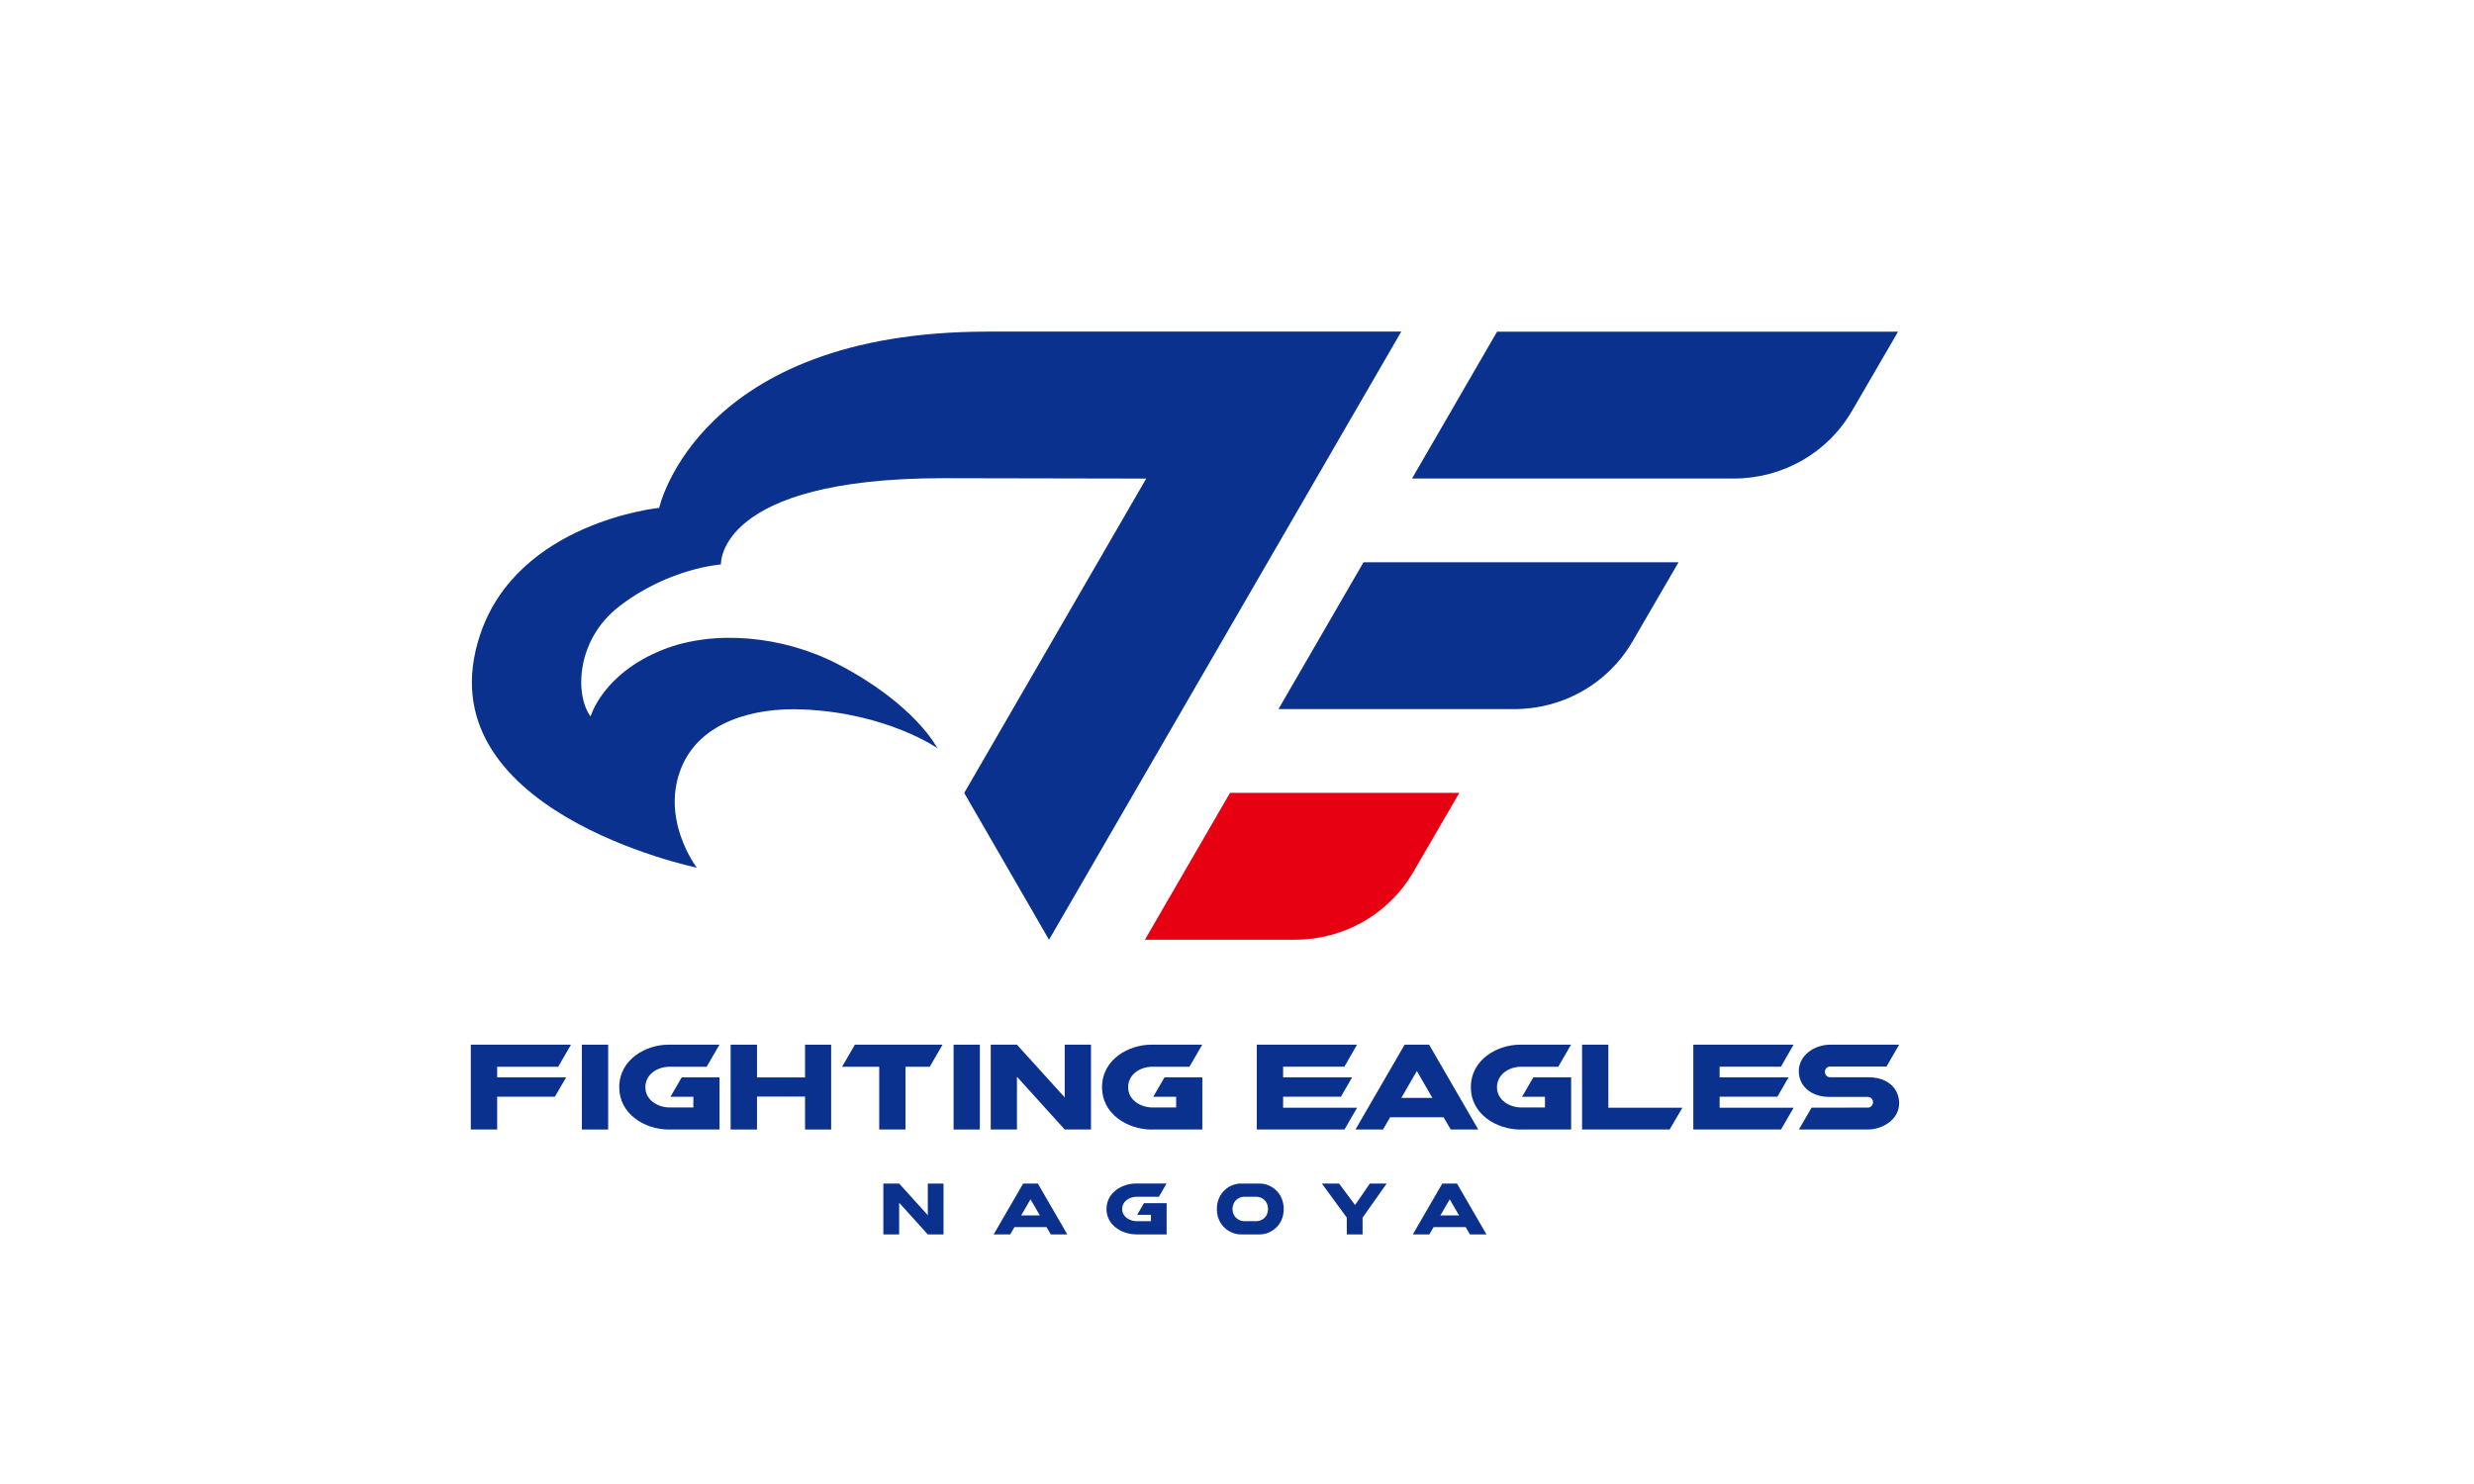 <?xml version="1.0" encoding="UTF-8"?><svg id="_レイヤー_2" xmlns="http://www.w3.org/2000/svg" viewBox="0 0 500 300"><defs><style>.cls-1{fill:none;}.cls-2{fill:#0b318f;}.cls-3{fill:#e60012;}</style></defs><g id="_レイヤー_3"><g id="fighting_x5F_eagles_x5F_nagoya"><path class="cls-2" d="M199.57,67.04c-58.53,0-66.35,35.63-66.35,35.63,0,0-28.51,2.83-36.16,25.56-12,35.64,43.77,47.18,43.77,47.18,0,0-7.71-10.06-2.87-20.81,3.78-8.4,13.87-11.65,24.41-11.18,16.93.74,27.07,7.82,27.07,7.82,0,0-4.47-8.87-20.11-16.98-11.23-5.82-25.17-6.99-35.41-2.9-12.17,4.87-14.56,13.48-14.56,13.48-3.18-4.27-3-15.4,5.69-22.18,10.04-7.83,20.65-8.55,20.65-8.55,0,0-.94-17.44,44.95-17.44l41,.08-36.78,63.55,17.14,29.68,71.19-122.95h-83.64Z"/><path class="cls-2" d="M374.28,83.09l9.32-16.04h-81.04l-17.19,29.69h65.02c9.85,0,18.95-5.14,23.89-13.66"/><path class="cls-2" d="M329.92,129.7l9.32-16.04h-63.67l-17.19,29.69h47.65c9.85,0,18.95-5.14,23.89-13.66"/><path class="cls-3" d="M285.61,176.32l9.32-16.04h-46.34l-17.2,29.69h30.33c9.85,0,18.95-5.14,23.89-13.66"/><polygon class="cls-2" points="273.86 243.6 270.63 239.26 267.15 239.26 272.19 246.15 272.19 249.55 275.38 249.55 275.38 246.16 280.25 239.26 276.86 239.26 273.86 243.6"/><path class="cls-2" d="M254.6,239.26h-3.84c-2.14,0-4.83,1.72-4.83,5.18,0,3.16,2.45,5.11,4.92,5.11h3.67c2.47,0,4.92-1.94,4.92-5.11,0-3.46-2.69-5.18-4.83-5.18M253.9,246.87h-2.44c-1.1,0-2.37-.87-2.37-2.45s1.2-2.49,2.37-2.49h2.44c1.17,0,2.37.85,2.37,2.49s-1.28,2.45-2.37,2.45"/><polygon class="cls-2" points="187.51 239.26 187.51 245.66 181.72 239.26 178.53 239.26 178.53 249.55 181.72 249.55 181.72 243.14 187.51 249.55 190.69 249.55 190.69 239.26 187.51 239.26"/><path class="cls-2" d="M229.68,249.55h6.1v-6.33h-4.58l-1.37,2.36h2.78v1.29h-2.9c-1.35,0-2.92-.87-2.92-2.45s1.48-2.49,2.92-2.49h4.51l1.55-2.68h-6.2c-2.64,0-5.95,1.72-5.95,5.18,0,3.16,3.02,5.11,6.06,5.11"/><path class="cls-2" d="M291.49,239.26l-5.96,10.29h3.34l.86-1.48h6.49l.86,1.48h3.34l-5.96-10.29h-2.98ZM291.1,245.71l1.89-3.26,1.89,3.26h-3.77Z"/><path class="cls-2" d="M206.78,239.26l-5.96,10.29h3.34l.86-1.48h6.49l.86,1.48h3.34l-5.96-10.29h-2.98ZM206.38,245.71l1.89-3.26,1.89,3.26h-3.77Z"/><path class="cls-2" d="M307.36,228.34h10.17v-10.55h-7.64l-2.28,3.93h4.63v2.16h-4.83c-2.25,0-4.87-1.44-4.87-4.08s2.47-4.15,4.87-4.15h7.52l2.58-4.46h-10.33c-4.4,0-9.92,2.86-9.92,8.64,0,5.28,5.03,8.52,10.1,8.52"/><path class="cls-2" d="M369.87,215.61h11.39l2.56-4.42h-13.92c-3.35,0-6.36,2.26-6.36,5.33,0,3.25,2.76,5.22,6.07,5.22,0,0,7.88,0,7.92.01.57,0,1.02.53,1.02,1.08s-.48,1.08-1,1.08c-.04,0-11.43.01-11.43.01l-2.56,4.41h14.06c2.65,0,6.2-1.88,6.2-5.32,0-2.77-2.1-5.23-6.19-5.23h-7.75c-.59,0-1.07-.5-1.07-1.09s.48-1.09,1.07-1.09"/><polygon class="cls-2" points="340.02 223.93 325.05 223.93 325.05 211.19 319.74 211.19 319.74 228.34 337.43 228.34 340.02 223.93"/><path class="cls-2" d="M283.87,211.19l-9.93,17.15h5.57l1.43-2.47h10.82l1.43,2.47h5.57l-9.93-17.15h-4.97ZM283.21,221.95l3.14-5.44,3.14,5.44h-6.29Z"/><polygon class="cls-2" points="362.5 223.93 347.54 223.93 347.54 221.71 359.22 221.71 361.48 217.79 347.54 217.79 347.54 215.64 359.93 215.64 362.48 211.19 342.22 211.19 342.22 228.34 359.94 228.34 362.5 223.93"/><polygon class="cls-2" points="274.27 223.93 259.32 223.93 259.32 221.71 271 221.71 273.26 217.79 259.32 217.79 259.32 215.64 271.7 215.64 274.26 211.19 254 211.19 254 228.34 271.72 228.34 274.27 223.93"/><polygon class="cls-2" points="100.48 221.71 112.14 221.71 114.42 217.79 100.48 217.79 100.48 215.65 112.81 215.65 115.4 211.19 95.15 211.19 95.15 228.34 100.48 228.34 100.48 221.71"/><polygon class="cls-2" points="215.18 211.19 215.18 221.85 205.53 211.19 200.23 211.19 200.23 228.34 205.53 228.34 205.53 217.67 215.18 228.34 220.49 228.34 220.49 211.19 215.18 211.19"/><polygon class="cls-2" points="152.99 221.68 162.7 221.68 162.7 228.34 167.98 228.34 167.98 211.19 162.7 211.19 162.7 217.81 152.99 217.81 152.99 211.19 147.66 211.19 147.66 228.34 152.99 228.34 152.99 221.68"/><polygon class="cls-2" points="170.19 215.65 177.69 215.65 177.69 228.34 183 228.34 183 215.65 187.91 215.65 190.49 211.19 172.77 211.19 170.19 215.65"/><path class="cls-2" d="M135.25,228.34h10.17v-10.55h-7.64l-2.28,3.93h4.63v2.16h-4.83c-2.25,0-4.87-1.44-4.87-4.08s2.47-4.15,4.87-4.15h7.52l2.58-4.46h-10.33c-4.4,0-9.92,2.86-9.92,8.64,0,5.28,5.03,8.52,10.1,8.52"/><path class="cls-2" d="M232.82,228.34h10.17v-10.55h-7.64l-2.28,3.93h4.63v2.16h-4.83c-2.25,0-4.87-1.44-4.87-4.08s2.47-4.15,4.87-4.15h7.52l2.58-4.46h-10.33c-4.4,0-9.92,2.86-9.92,8.64,0,5.28,5.03,8.52,10.1,8.52"/><rect class="cls-2" x="117.6" y="211.19" width="5.31" height="17.15"/><rect class="cls-2" x="192.72" y="211.19" width="5.31" height="17.15"/><rect id="base_x5F_500_x2A_300" class="cls-1" width="500" height="300"/></g></g></svg>